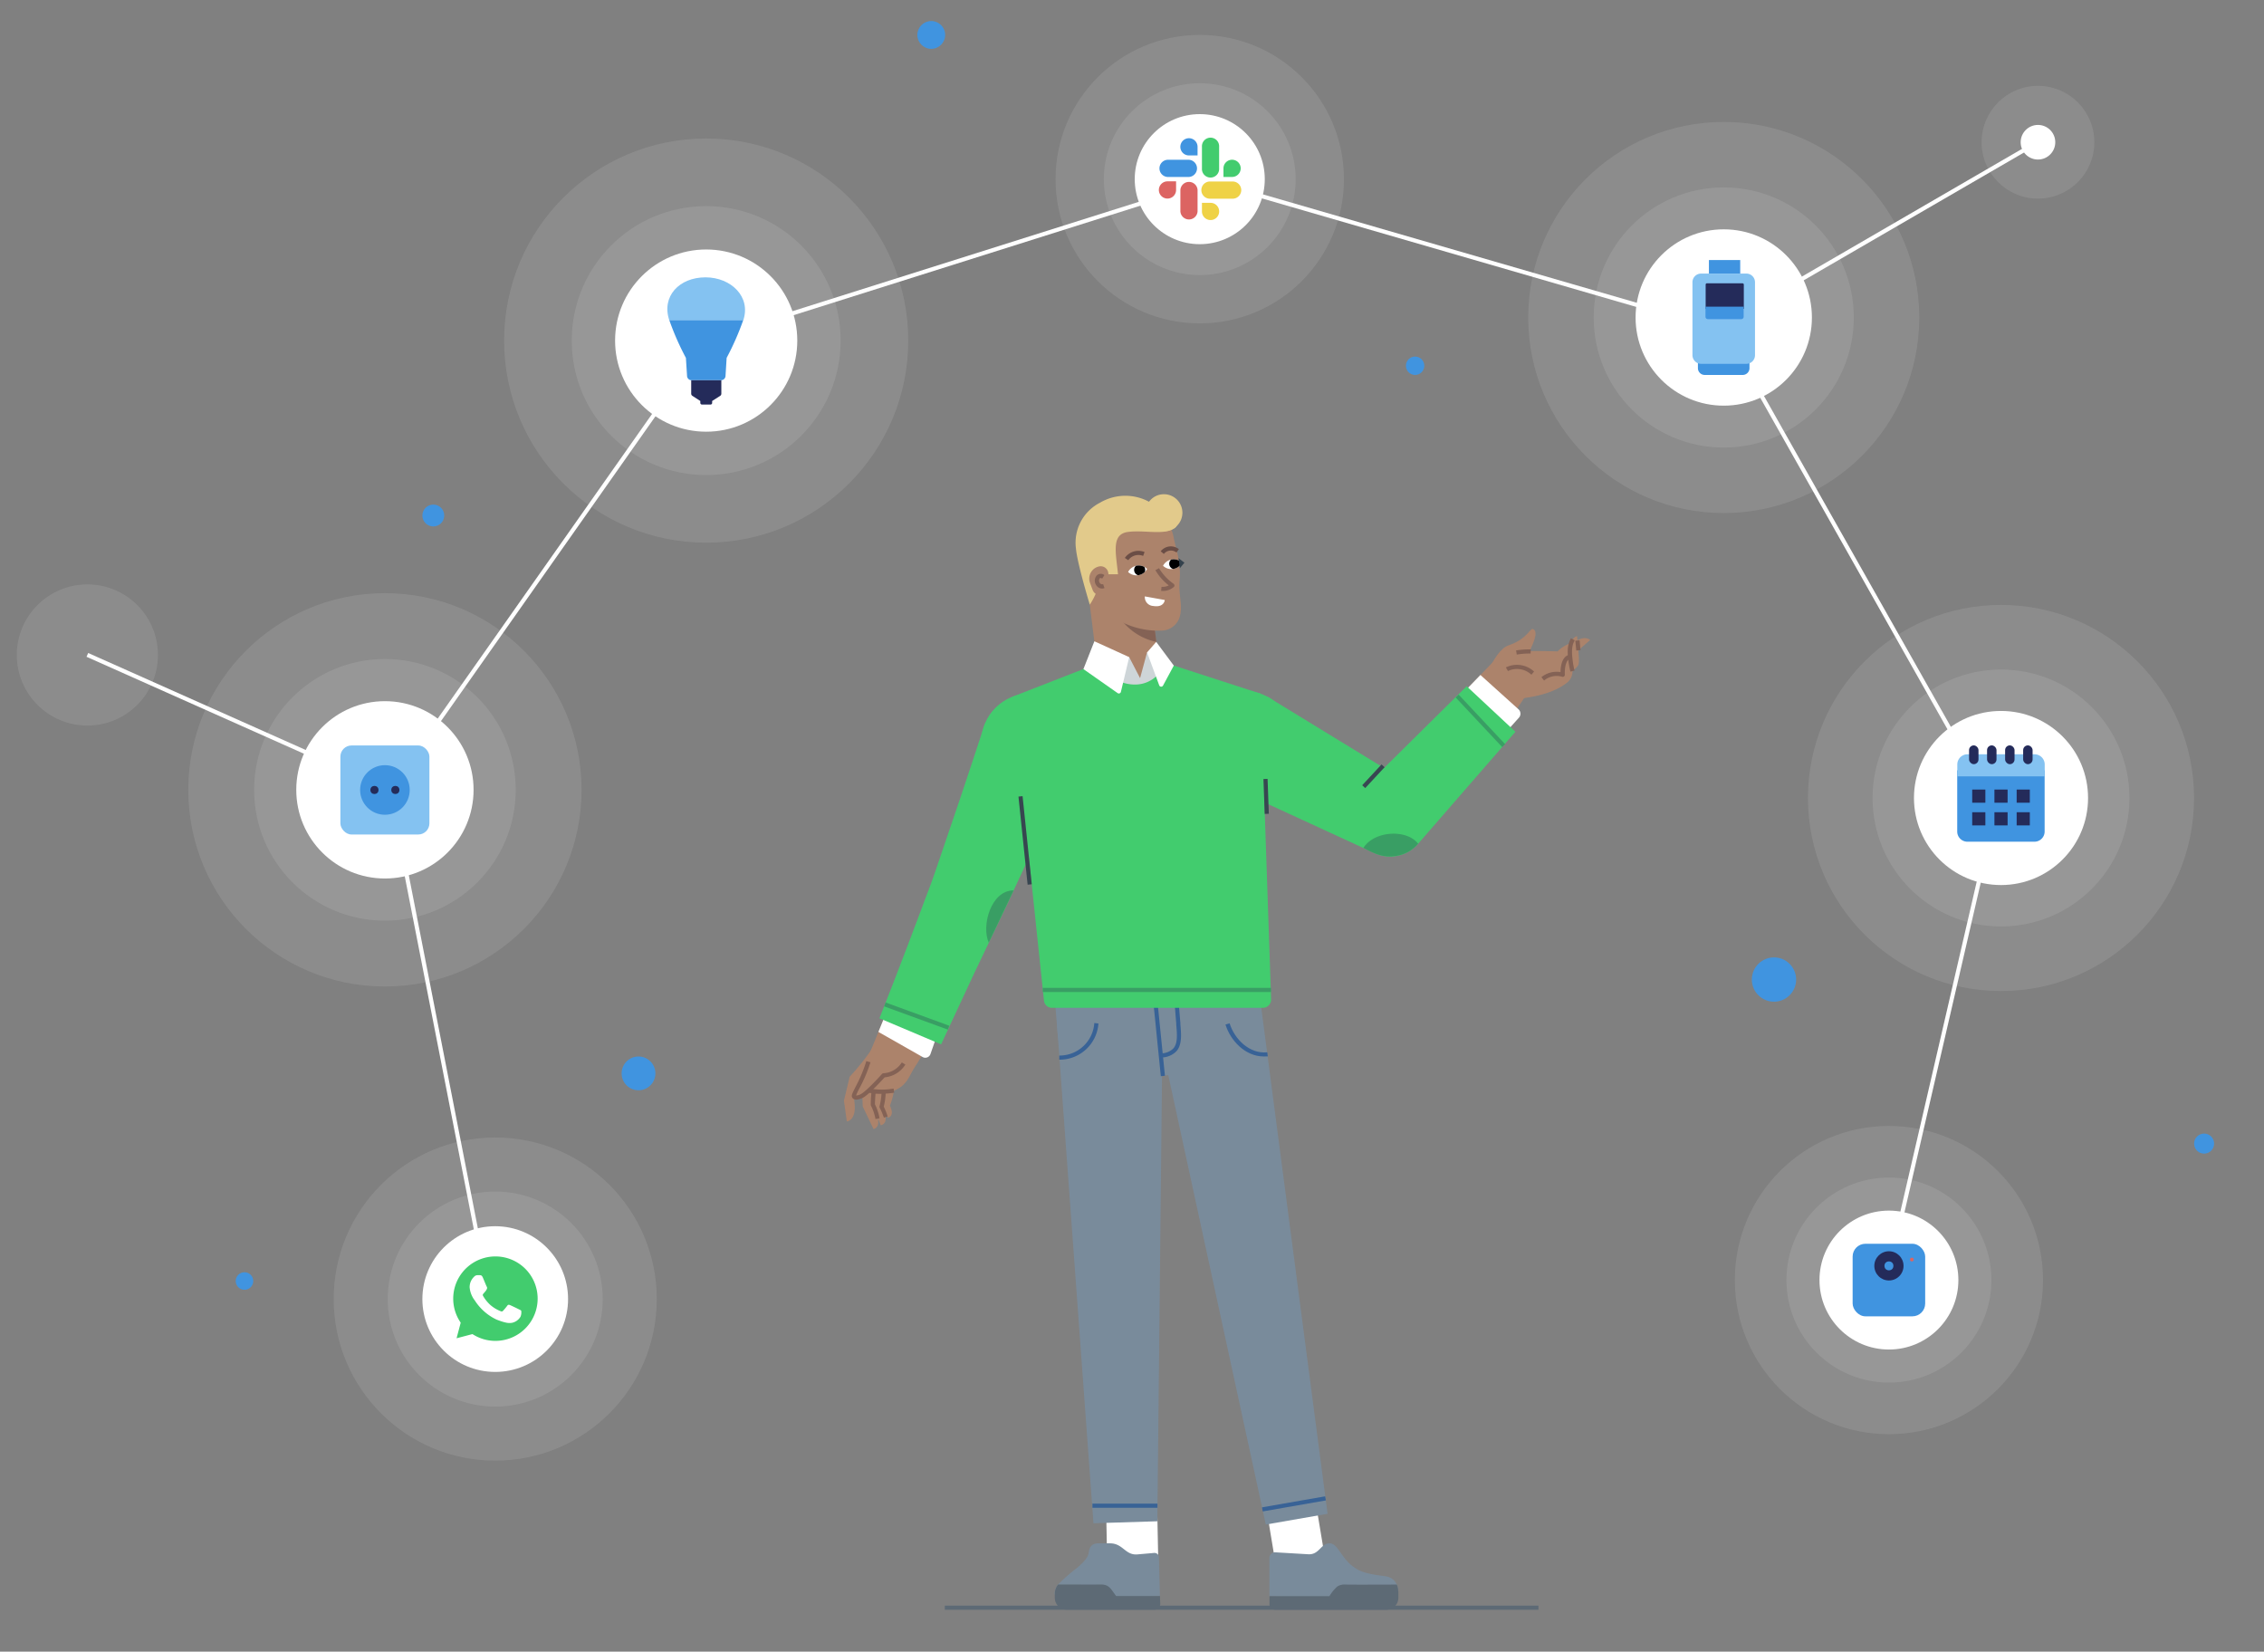 <svg id="Layer_1" data-name="Layer 1" xmlns="http://www.w3.org/2000/svg" xmlns:xlink="http://www.w3.org/1999/xlink" viewBox="0 0 547 399"><rect x="0" y="0" width="547" height="399" fill="#808080" stroke="none"/><defs><style>.cls-1{fill:none;}.cls-2{opacity:0.1;}.cls-14,.cls-3{fill:#fff;}.cls-4{fill:#4094e0;}.cls-5{fill:#5d6a75;}.cls-6{fill:#ac836b;}.cls-7{fill:#846255;}.cls-8{fill:#798b9b;}.cls-9{fill:#84c2f1;}.cls-10{fill:#242b5a;}.cls-11{fill:#dc6462;}.cls-12{fill:#42cc6e;}.cls-13{fill:#efd246;}.cls-14{fill-rule:evenodd;}.cls-15{fill:#386296;}.cls-16{fill:#399e64;}.cls-17{fill:#394752;}.cls-18{fill:#384651;}.cls-19{fill:#6b4e46;}.cls-20{clip-path:url(#clip-path);}.cls-21{clip-path:url(#clip-path-2);}.cls-22{fill:#e2ca8b;}.cls-23{fill:#ced5d8;}.cls-24{fill:#34424d;}.cls-25{fill:#374550;}</style><clipPath id="clip-path"><path class="cls-1" d="M272.56,138.18a2.91,2.91,0,0,0,4.59-.75,3,3,0,0,0-1.19-.69,2.84,2.84,0,0,0-1.3-.09,2.92,2.92,0,0,0-1.2.5A2.87,2.87,0,0,0,272.56,138.18Z"/></clipPath><clipPath id="clip-path-2"><path class="cls-1" d="M281,136.68a2.9,2.9,0,0,0,4.58-.75,2.88,2.88,0,0,0-1.18-.69,2.85,2.85,0,0,0-1.3-.09,2.92,2.92,0,0,0-1.2.5A2.87,2.87,0,0,0,281,136.68Z"/></clipPath></defs><g class="cls-2"><circle class="cls-3" cx="21.11" cy="158.23" r="17.05"/></g><g class="cls-2"><circle class="cls-3" cx="492.39" cy="34.36" r="13.62"/></g><polygon class="cls-3" points="118.04 315.17 93.69 190.72 93.82 190.55 170.31 81.86 170.47 81.81 292.47 43.29 292.62 43.33 417 79.39 417.1 79.56 482.65 195.61 482.6 195.8 456.86 307.01 455.89 306.78 481.58 195.76 416.33 80.23 292.48 44.33 170.93 82.71 94.76 190.95 119.02 314.98 118.04 315.17"/><circle class="cls-3" cx="492.39" cy="34.36" r="4.18"/><circle class="cls-4" cx="225" cy="8.44" r="3.36"/><circle class="cls-4" cx="154.27" cy="259.31" r="4.08"/><circle class="cls-4" cx="532.53" cy="276.27" r="2.42"/><rect class="cls-3" x="57.17" y="134.5" width="1" height="80.06" transform="translate(-125.22 156.11) rotate(-65.97)"/><rect class="cls-3" x="410.56" y="55.84" width="87.74" height="1" transform="translate(33.08 235.64) rotate(-30.12)"/><circle class="cls-4" cx="104.69" cy="124.54" r="2.64"/><circle class="cls-4" cx="59.07" cy="309.47" r="2.12"/><rect class="cls-5" x="228.27" y="387.89" width="143.43" height="1"/><polygon class="cls-6" points="227.04 248.22 219.91 259.56 210.31 254 215.34 241.66 227.04 248.22"/><circle class="cls-6" cx="215.31" cy="256.43" r="5.56"/><path class="cls-6" d="M211,252.93a59.87,59.87,0,0,1-5.71,7.19l-1.39,5.79.7,5s2.57-.13,1.77-5.16a10.59,10.59,0,0,0,2.24-5.71c3.58-1.44,4.76-.94,5.31.82l3-4.07Z"/><path class="cls-6" d="M220.67,257.92c-1.53,4.27-3.29,4.88-4.66,5.58a22.41,22.41,0,0,1-1,3.64s1.31,2.3-.46,2.9l-.86-1.25s1.07,2.54-.88,3.07l-.82-2s.86,2.38-.93,2.9l-2.62-5.46-.28-7.72Z"/><path class="cls-7" d="M211.52,270.34a11.46,11.46,0,0,0-1.07-3.2.48.48,0,0,1-.07-.26c0-.07,0-1.85.22-3.36l1,.12c-.15,1.23-.2,2.69-.21,3.13a12.61,12.61,0,0,1,1.12,3.38Z"/><path class="cls-7" d="M213.55,270a16,16,0,0,0-1-2.38.56.56,0,0,1-.05-.38,15.53,15.53,0,0,0,.5-3.7l1,0a15.72,15.72,0,0,1-.48,3.79,19.63,19.63,0,0,1,.95,2.38Z"/><path class="cls-7" d="M212.71,264.25a12,12,0,0,1-3-.33l.26-1a15.94,15.94,0,0,0,5.94.06l.13,1A25.24,25.24,0,0,1,212.71,264.25Z"/><path class="cls-6" d="M218.33,256.92a6.09,6.09,0,0,1-4.84,2.86s-3.79,4.19-5.15,4.91c-1.12.6-1.86.59-2,.17-.23-.61,2.16-3.84,3.48-8.37"/><path class="cls-7" d="M206.89,265.66a1.51,1.51,0,0,1-.48-.08,1,1,0,0,1-.56-.55c-.17-.46.13-1,.86-2.47a34.55,34.55,0,0,0,2.6-6.21l1,.28A36,36,0,0,1,207.6,263a14.75,14.75,0,0,0-.77,1.65,2.51,2.51,0,0,0,1.27-.41c1.06-.56,4-3.66,5-4.8a.48.48,0,0,1,.36-.17,5.56,5.56,0,0,0,4.42-2.61l.86.51a6.56,6.56,0,0,1-5,3.09c-.76.84-3.85,4.18-5.15,4.87A4,4,0,0,1,206.89,265.66Z"/><path class="cls-3" d="M212.23,249.29l3.11-7.63,11.7,6.56-2.23,6.41a1.32,1.32,0,0,1-1.91.72Z"/><rect class="cls-6" x="263.9" y="131.39" width="14.81" height="37.91" rx="7.41" transform="translate(558.98 266.33) rotate(172.96)"/><path class="cls-7" d="M271,149.85a14.41,14.41,0,0,0,8.38,5.22l-.65-5.22-6.52-2.32Z"/><path class="cls-3" d="M266.7,365.76H279a0,0,0,0,1,0,0v10.66a6.17,6.17,0,0,1-6.17,6.17h0a6.17,6.17,0,0,1-6.17-6.17V365.76A0,0,0,0,1,266.7,365.76Z" transform="matrix(1, -0.02, 0.02, 1, -6.71, 4.99)"/><path class="cls-3" d="M307.4,363.4h12a0,0,0,0,1,0,0v12.37a6,6,0,0,1-6,6h0a6,6,0,0,1-6-6V363.4A0,0,0,0,1,307.4,363.4Z" transform="translate(-57.08 56.7) rotate(-9.48)"/><path class="cls-8" d="M337.48,382.8a3.43,3.43,0,0,0-2.72-2c-2-.3-4.81-.53-6.88-1.71-3.89-2.23-4.42-6.25-6.67-6.25-2.08,0-2.46,2.79-5.1,2.64h0l-8-.47a1.34,1.34,0,0,0-1.41,1.33v9.3l12.67.41h0l5.12.18.14.3.16.33,4.15-.17h7.21l.94-1.28.71-1A3.4,3.4,0,0,0,337.48,382.8Z"/><path class="cls-5" d="M337.81,384.42h0a3.4,3.4,0,0,0-.34-1.62s-10.17.05-12.34,0a3.19,3.19,0,0,0-2.07.5,10.48,10.48,0,0,0-1.86,2.3H306.72v1.9a1.37,1.37,0,0,0,1.37,1.38H335a2.86,2.86,0,0,0,2.85-2.85v-1.62Z"/><path class="cls-8" d="M280,376.16a1.06,1.06,0,0,0-1.16-1l-4,.35c-3,.27-3.47-2.67-6.66-2.67h-2.75c-1.73,0-2.24,1-2.39,2.26-.12,1-1,2.13-2.88,3.72a43.63,43.63,0,0,0-4.55,4,3.46,3.46,0,0,0-.8,2.34l8.86,1.52,5.79-.39,3.78-.25h0l7-.45C280.16,381.85,280.06,378,280,376.16Z"/><path class="cls-5" d="M280.32,387.41l-.06-1.84-10.6,0c-1.46-2-1.76-2.83-3.92-2.79s-5.51,0-6.83,0h-3.26a3.46,3.46,0,0,0-.8,2.34h0v.9a2.86,2.86,0,0,0,2.85,2.85l21.22,0A1.4,1.4,0,0,0,280.32,387.41Z"/><g class="cls-2"><circle class="cls-3" cx="170.62" cy="82.28" r="48.82"/></g><g class="cls-2"><circle class="cls-3" cx="170.62" cy="82.28" r="32.48"/></g><circle class="cls-3" cx="170.62" cy="82.28" r="22.01"/><path class="cls-9" d="M170.45,67c6.17,0,11.07,4.71,9.12,10.41H161.72C159.74,71.6,164.11,67,170.45,67Z"/><path class="cls-4" d="M170.64,77.37h-8.92a65.24,65.24,0,0,0,4,9.09l.28,4.39a1.07,1.07,0,0,0,1.07,1h7.15a1.08,1.08,0,0,0,1.07-1l.27-4.39a66,66,0,0,0,4-9.09Z"/><path class="cls-10" d="M167,91.86V95.1a.62.62,0,0,0,.29.53l1.91,1.24v.46a.4.4,0,0,0,.4.4h2.07a.39.39,0,0,0,.39-.4v-.46L174,95.63a.61.61,0,0,0,.28-.53V91.86Z"/><g class="cls-2"><circle class="cls-3" cx="456.38" cy="309.24" r="37.23"/></g><g class="cls-2"><circle class="cls-3" cx="456.38" cy="309.24" r="24.76"/></g><circle class="cls-3" cx="456.38" cy="309.24" r="16.78"/><rect class="cls-4" x="447.61" y="300.47" width="17.53" height="17.53" rx="3.09"/><circle class="cls-10" cx="456.38" cy="305.81" r="3.53"/><circle class="cls-11" cx="461.92" cy="304.28" r="0.45"/><circle class="cls-4" cx="456.38" cy="305.81" r="1.08"/><g class="cls-2"><circle class="cls-3" cx="289.87" cy="43.28" r="34.84"/></g><g class="cls-2"><circle class="cls-3" cx="289.87" cy="43.28" r="23.17"/></g><circle class="cls-3" cx="289.87" cy="43.28" r="15.71"/><path class="cls-11" d="M284.15,45.88a2.08,2.08,0,1,1-2.08-2.07h2.08Z"/><path class="cls-11" d="M285.19,45.88a2.08,2.08,0,0,1,4.15,0v5.2a2.08,2.08,0,0,1-4.15,0Z"/><path class="cls-4" d="M287.27,37.55a2.08,2.08,0,1,1,2.07-2.07v2.07Z"/><path class="cls-4" d="M287.27,38.6a2.08,2.08,0,0,1,0,4.15h-5.2a2.08,2.08,0,0,1,0-4.15Z"/><path class="cls-12" d="M295.6,40.67a2.08,2.08,0,1,1,2.07,2.08H295.6Z"/><path class="cls-12" d="M294.55,40.67a2.08,2.08,0,1,1-4.15,0V35.48a2.08,2.08,0,1,1,4.15,0Z"/><path class="cls-13" d="M292.48,49a2.08,2.08,0,1,1-2.08,2.08V49Z"/><path class="cls-13" d="M292.48,48a2.08,2.08,0,1,1,0-4.15h5.19a2.08,2.08,0,1,1,0,4.15Z"/><g class="cls-2"><circle class="cls-3" cx="119.65" cy="313.83" r="39.03"/></g><g class="cls-2"><circle class="cls-3" cx="119.65" cy="313.83" r="25.97"/></g><circle class="cls-3" cx="119.65" cy="313.83" r="17.6"/><g id="WA_Logo" data-name="WA Logo"><g id="shape_3" data-name="shape 3"><path class="cls-12" d="M107.76,325.79l1.68-6.14a11.85,11.85,0,1,1,10.26,5.93h0a11.84,11.84,0,0,1-5.66-1.44Z"/></g><g id="shape_2" data-name="shape 2"><path class="cls-3" d="M107.33,326.21l1.74-6.35A12.28,12.28,0,1,1,119.7,326h0a12.25,12.25,0,0,1-5.87-1.49Zm6.81-3.92.37.22a10.15,10.15,0,0,0,5.19,1.42h0a10.21,10.21,0,0,0,10.2-10.2,10.19,10.19,0,0,0-10.19-10.2,10.2,10.2,0,0,0-8.65,15.62l.25.39-1,3.76Z"/></g><g id="shape_1" data-name="shape 1"><path class="cls-14" d="M116.64,308.59c-.23-.51-.47-.52-.69-.53h-.59a1.1,1.1,0,0,0-.82.38,3.45,3.45,0,0,0-1.07,2.56,6,6,0,0,0,1.25,3.17A12.59,12.59,0,0,0,120,318.8c2.59,1,3.12.82,3.68.77a3.17,3.17,0,0,0,2.07-1.46,2.7,2.7,0,0,0,.18-1.46c-.08-.13-.28-.2-.59-.36s-1.82-.89-2.1-1-.48-.15-.69.16a14.78,14.78,0,0,1-1,1.2c-.18.21-.35.23-.66.08a8.56,8.56,0,0,1-2.47-1.52,9.32,9.32,0,0,1-1.7-2.13c-.18-.3,0-.47.13-.62s.31-.36.46-.54a2.25,2.25,0,0,0,.31-.51.56.56,0,0,0,0-.54C117.51,310.72,116.91,309.2,116.64,308.59Z"/></g></g><g class="cls-2"><circle class="cls-3" cx="416.47" cy="76.7" r="47.24"/></g><g class="cls-2"><circle class="cls-3" cx="416.47" cy="76.7" r="31.42"/></g><circle class="cls-3" cx="416.47" cy="76.7" r="21.3"/><path class="cls-4" d="M410.24,86.13h12.45a0,0,0,0,1,0,0v2.81a1.64,1.64,0,0,1-1.64,1.64h-9.18a1.64,1.64,0,0,1-1.64-1.64V86.13A0,0,0,0,1,410.24,86.13Z"/><path class="cls-9" d="M407.67,69.43h17.61a2.09,2.09,0,0,1,2.09,2.09V82.45a2.09,2.09,0,0,1-2.09,2.09H407.65a2.09,2.09,0,0,1-2.09-2.09V71.55a2.12,2.12,0,0,1,2.12-2.12Z" transform="translate(339.48 493.46) rotate(-90)"/><path class="cls-10" d="M412.37,68.44H421a.32.32,0,0,1,.32.32v5.85a0,0,0,0,1,0,0h-9.22a0,0,0,0,1,0,0V68.76A.32.32,0,0,1,412.37,68.44Z"/><path class="cls-4" d="M412.06,74.09h9.22a0,0,0,0,1,0,0v2.43a.58.58,0,0,1-.58.58h-8.06a.58.58,0,0,1-.58-.58V74.09A0,0,0,0,1,412.06,74.09Z"/><rect class="cls-4" x="412.89" y="62.82" width="7.56" height="3.26"/><g class="cls-2"><circle class="cls-3" cx="93" cy="190.81" r="47.51"/></g><g class="cls-2"><circle class="cls-3" cx="93" cy="190.81" r="31.6"/></g><circle class="cls-3" cx="93" cy="190.81" r="21.42"/><rect class="cls-9" x="82.24" y="180.09" width="21.51" height="21.51" rx="2.7"/><circle class="cls-4" cx="93" cy="190.84" r="5.99"/><circle class="cls-10" cx="90.47" cy="190.84" r="0.98"/><circle class="cls-10" cx="95.52" cy="190.84" r="0.98"/><g class="cls-2"><circle class="cls-3" cx="483.46" cy="192.78" r="46.64"/></g><g class="cls-2"><circle class="cls-3" cx="483.46" cy="192.78" r="31.03"/></g><circle class="cls-3" cx="483.46" cy="192.78" r="21.03"/><path class="cls-4" d="M472.9,186.09H494a0,0,0,0,1,0,0v14.79a2.46,2.46,0,0,1-2.46,2.46h-16.2a2.46,2.46,0,0,1-2.46-2.46V186.09A0,0,0,0,1,472.9,186.09Z"/><path class="cls-9" d="M475.36,182.22h16.2a2.46,2.46,0,0,1,2.46,2.46v2.88a0,0,0,0,1,0,0H472.9a0,0,0,0,1,0,0v-2.88A2.46,2.46,0,0,1,475.36,182.22Z"/><rect class="cls-10" x="475.74" y="180.07" width="2.28" height="4.54" rx="1.14"/><rect class="cls-10" x="480.09" y="180.07" width="2.28" height="4.54" rx="1.14"/><rect class="cls-10" x="484.45" y="180.07" width="2.28" height="4.54" rx="1.14"/><rect class="cls-10" x="488.81" y="180.07" width="2.28" height="4.54" rx="1.14"/><rect class="cls-10" x="476.5" y="190.74" width="3.18" height="3.18"/><rect class="cls-10" x="481.87" y="190.74" width="3.18" height="3.18"/><rect class="cls-10" x="487.24" y="190.74" width="3.18" height="3.18"/><rect class="cls-10" x="476.5" y="196.22" width="3.18" height="3.18"/><rect class="cls-10" x="481.87" y="196.22" width="3.18" height="3.18"/><rect class="cls-10" x="487.24" y="196.22" width="3.18" height="3.18"/><polygon class="cls-8" points="304.63 242.68 320.75 365.7 305.83 368.3 279.51 247.05 304.63 242.68"/><polygon class="cls-8" points="280.89 246.96 279.62 367.51 264.19 367.99 255.4 247.75 280.89 246.96"/><circle class="cls-4" cx="341.9" cy="88.36" r="2.22"/><circle class="cls-4" cx="428.61" cy="236.64" r="5.35"/><path class="cls-8" d="M255.55,238h48.68a0,0,0,0,1,0,0v9.9a12,12,0,0,1-12,12H267.56a12,12,0,0,1-12-12V238a0,0,0,0,1,0,0Z" transform="translate(-19.5 23.83) rotate(-4.71)"/><path class="cls-8" d="M303.25,236a24.34,24.34,0,0,0-48.52,4l27.7,7.73Z"/><path class="cls-15" d="M255.93,256v-1a8.4,8.4,0,0,0,8.46-7.85l1,.1A9.39,9.39,0,0,1,255.93,256Z"/><path class="cls-15" d="M305.33,255.22c-4.47,0-8.05-3.83-9.25-7.72l1-.29c1.16,3.76,4.76,7.47,9.11,7l.12,1C306,255.2,305.64,255.22,305.33,255.22Z"/><path class="cls-15" d="M280.48,255.46l-.06-1a4.13,4.13,0,0,0,3.08-1.19c1.09-1.26.89-3.43.69-5.73l0-.32c-.33-3.8-.54-7.12-.55-7.16l1-.06s.21,3.34.55,7.13l0,.32c.21,2.41.43,4.9-.93,6.48A5.1,5.1,0,0,1,280.48,255.46Z"/><rect class="cls-15" x="279.45" y="239.98" width="1" height="20.02" transform="translate(-23.67 29.35) rotate(-5.76)"/><path class="cls-12" d="M275.77,164.38l-11.11-3.88-20.15,7.86,7.72,73.37a1.94,1.94,0,0,0,1.93,1.74h51a2,2,0,0,0,1.95-2l-2.51-73.88-23.13-7.5Z"/><rect class="cls-16" x="251.94" y="238.65" width="55.14" height="1"/><rect class="cls-15" x="304.9" y="362.78" width="15.49" height="1" transform="translate(-57.82 59.19) rotate(-9.9)"/><rect class="cls-15" x="263.94" y="363.25" width="15.71" height="1"/><polygon class="cls-6" points="362.32 177.4 369.83 166.31 360.88 159.76 351.61 169.33 362.32 177.4"/><path class="cls-6" d="M378.79,159.34l5.41-4.74s-1.46-1.28-3.61.52a7.78,7.78,0,0,0-4.26,2.25s-9.7-.39-12.23.42l6.8,7.5,6.66-2.95,2.23-3.29Z"/><circle class="cls-6" cx="365.12" cy="163.36" r="5.56"/><path class="cls-6" d="M365.44,168.91c8.05-.53,11.8-2.83,13.36-4.15a3.55,3.55,0,0,0,.81-4.07Z"/><path class="cls-6" d="M366.77,168.79c7.49-1.35,12-5.58,13.11-7.78.4-.81-2.51-1.7-2.71,0-.17,1.36-5,.21-7.07-.21Z"/><path class="cls-6" d="M381.32,160.69c.38-.79,0-3.55-.28-7,0,0-1.55.17-1.45,2.77a26.82,26.82,0,0,1-.68,5.91A3.79,3.79,0,0,0,381.32,160.69Z"/><path class="cls-6" d="M379.34,161.77a23.75,23.75,0,0,0-2.35-3.06s-1.22.58-.34,2.54c.42.93,1.53,3.32,1.53,3.32Z"/><path class="cls-6" d="M360.24,160.7c.61-1.08,2.15-4.1,4.32-4.83,4.57-1.55,5.09-4.28,5.88-3.89,1.88.92-1.45,6-2.62,9.2C366.5,164.8,360.24,160.7,360.24,160.7Z"/><path class="cls-7" d="M379.42,162.25a23,23,0,0,1-.53-3c-.26-2.33-.09-3.65.66-5.05l.91.49c-.55,1-.81,2.06-.54,4.44a20.71,20.71,0,0,0,.5,2.87Z"/><path class="cls-7" d="M373.06,164.41l-.64-.82a5.78,5.78,0,0,1,4.62-1.22c0-1.29.31-3.92,2.24-4.21l.15,1c-1.3.19-1.41,2.88-1.35,3.81a.51.51,0,0,1-.21.45.51.51,0,0,1-.49.06A4.66,4.66,0,0,0,373.06,164.41Z"/><path class="cls-7" d="M366.46,158.13l-.16-1a20.4,20.4,0,0,1,3.56-.25l-.06,1A18.08,18.08,0,0,0,366.46,158.13Z"/><path class="cls-7" d="M370,163a5.06,5.06,0,0,0-5.67-.89l-.5-.88a6.09,6.09,0,0,1,6.81,1Z"/><rect class="cls-7" x="380.73" y="154.71" width="1.03" height="2.38" transform="translate(-12.86 36.18) rotate(-5.34)"/><path class="cls-3" d="M357.68,163.06l-6.07,6.27,11,8.92,4.39-4.89a1.44,1.44,0,0,0-.11-2Z"/><path class="cls-12" d="M306.19,168.29l34,20.79L328.86,191l25.5-25.22,11.78,11-23.52,27.07a8.94,8.94,0,0,1-10.47,2.27l-.85-.39-36.19-16.66Z"/><circle class="cls-12" cx="300.65" cy="178.68" r="11.77"/><rect class="cls-16" x="357.18" y="165.93" width="1" height="16.39" transform="translate(-22.34 291.79) rotate(-43.16)"/><rect class="cls-17" x="328.39" y="187.04" width="6.87" height="1" transform="translate(-31.44 302.94) rotate(-47.1)"/><path class="cls-12" d="M259.75,183.71q-4.14,8.55-8.2,17.13l-8,17.17-8.17,17.11-4,8.58-4,8.6L212.48,246l3.44-8.78,3.38-8.8,3.33-8.82c1.08-3,2.27-5.86,3.27-8.85L232,192.83q3-8.94,5.94-17.92Z"/><circle class="cls-12" cx="248.83" cy="179.31" r="11.77"/><rect class="cls-16" x="220.99" y="237.28" width="1" height="16.36" transform="translate(-85.03 369.37) rotate(-69.95)"/><rect class="cls-18" x="305.4" y="188.19" width="1" height="8.43" transform="translate(-6.71 11.11) rotate(-2.06)"/><path class="cls-6" d="M280.66,152.34a4.65,4.65,0,0,0,4.52-4c.47-2.41-.45-5.06-.19-7.94.44-4.77-.9-7.69-1.46-10.73a11.87,11.87,0,0,0-13.86-9.18h0a11.71,11.71,0,0,0-9.11,13.75l1.39,5.27C263.42,146.92,271.91,152.73,280.66,152.34Z"/><path class="cls-19" d="M272.6,135.34l-.83-.56a4,4,0,0,1,4.77-1.42l-.35.94A3,3,0,0,0,272.6,135.34Z"/><path class="cls-19" d="M281.2,133.82l-.77-.64a3.14,3.14,0,0,1,4.39-.52l-.58.81A2.17,2.17,0,0,0,281.2,133.82Z"/><path class="cls-7" d="M280.93,142.76l-.39,0,.09-1a3.23,3.23,0,0,0,1.76-.34,12.6,12.6,0,0,1-3.24-3.68l.88-.48a12.27,12.27,0,0,0,3.5,3.76.5.5,0,0,1,.22.38.46.46,0,0,1-.15.4A4,4,0,0,1,280.93,142.76Z"/><path class="cls-3" d="M272.56,138.18a2.91,2.91,0,0,0,4.59-.75,3,3,0,0,0-1.19-.69,2.84,2.84,0,0,0-1.3-.09,2.92,2.92,0,0,0-1.2.5A2.87,2.87,0,0,0,272.56,138.18Z"/><g class="cls-20"><circle cx="275.35" cy="137.68" r="1.34"/></g><path class="cls-3" d="M281,136.68a2.9,2.9,0,0,0,4.58-.75,2.88,2.88,0,0,0-1.18-.69,2.85,2.85,0,0,0-1.3-.09,2.92,2.92,0,0,0-1.2.5A2.87,2.87,0,0,0,281,136.68Z"/><g class="cls-21"><circle cx="283.83" cy="136.18" r="1.34"/></g><circle class="cls-22" cx="281.21" cy="123.86" r="4.47"/><path class="cls-22" d="M278.05,121.46a12.05,12.05,0,0,0-12.31,0,10.83,10.83,0,0,0-5.79,11c.32,3.7,3.35,13.61,3.35,13.61s2.88-4.06,2.1-7.34h4.72c-.52-5.23-1.68-9.71,2.44-10.23s8.86.91,11.36-1C286.25,125.6,278.05,121.46,278.05,121.46Z"/><path class="cls-6" d="M266.32,143.75l2-.47-.54-4.83a1.85,1.85,0,0,0-2.27-1.6h0a3,3,0,0,0-2.14,4l.61,1.64A2,2,0,0,0,266.32,143.75Z"/><path class="cls-7" d="M266.31,142.18a1.69,1.69,0,0,1-1.48-.84A1.9,1.9,0,0,1,265,139a1.41,1.41,0,0,1,1.83-.07l-.53.85c-.15-.1-.44-.23-.6-.07a.94.94,0,0,0,0,1.08.7.7,0,0,0,.83.33l.32.95A1.85,1.85,0,0,1,266.31,142.18Z"/><path class="cls-3" d="M276.6,144.08l4.82.87s-.13,1.89-2.8,1.44A2.14,2.14,0,0,1,276.6,144.08Z"/><path class="cls-23" d="M264.66,160.5s4.57,5.29,10.19,4.85a7.47,7.47,0,0,0,6.57-5.27l-4.28-2.47-1.69,6.21-2.63-5.07Z"/><path class="cls-24" d="M284.72,134.84a21.65,21.65,0,0,1,.32,2.46l1.13-1.37Z"/><rect class="cls-25" x="247.16" y="192.35" width="1" height="21.4" transform="translate(-19.67 26.7) rotate(-5.94)"/><path class="cls-3" d="M264.41,154.92l8.41,3.83-2,8.39a.51.51,0,0,1-.79.3l-8.27-5.8Z"/><path class="cls-3" d="M277.14,157.61l2.21-2.54,4.25,5.72L281,165.62a.51.51,0,0,1-.93-.07Z"/><path class="cls-16" d="M244.89,215.1c-5.48,0-7.83,8.58-6,12.61Z"/><path class="cls-16" d="M329.41,204.82c2.74-4.22,10.54-4.51,13.21-1a8.61,8.61,0,0,1-5.75,3C333.93,207.28,331.31,205.82,329.41,204.82Z"/></svg>
